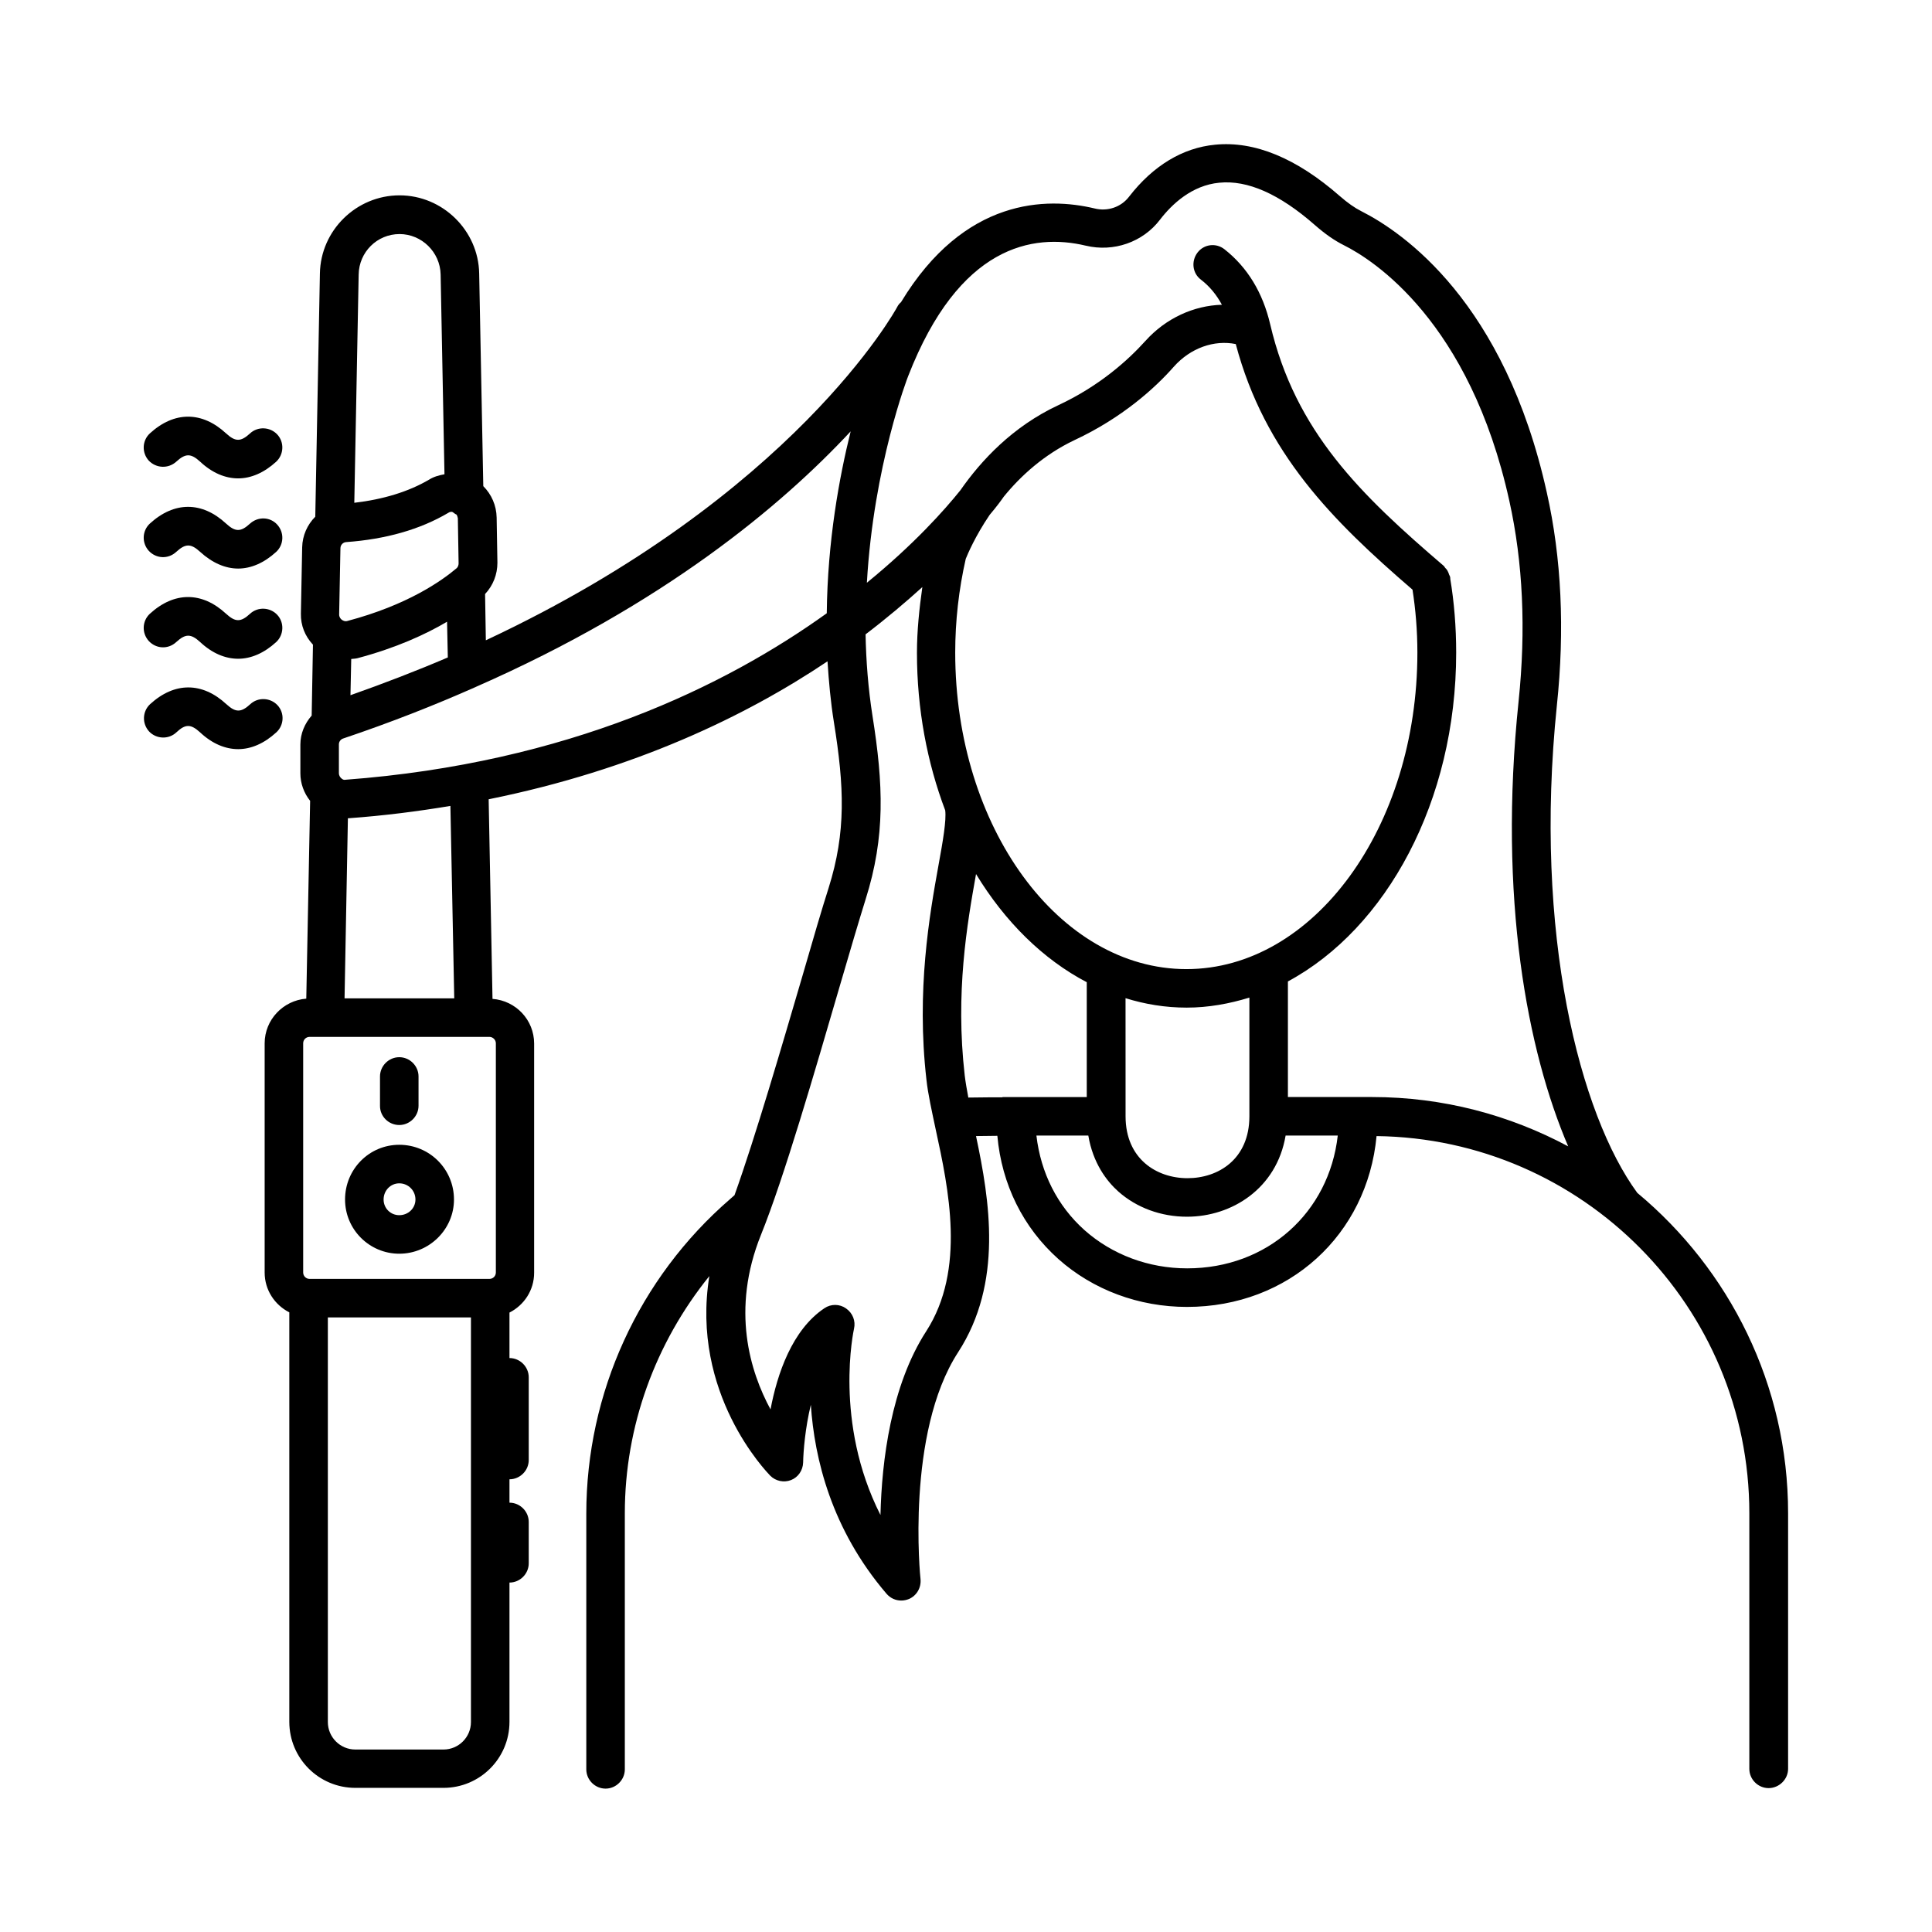 <?xml version="1.0" encoding="UTF-8"?>
<!-- Uploaded to: ICON Repo, www.svgrepo.com, Generator: ICON Repo Mixer Tools -->
<svg fill="#000000" width="800px" height="800px" version="1.1" viewBox="144 144 512 512" xmlns="http://www.w3.org/2000/svg">
 <g>
  <path d="m577.9 460.12c-15.184-20.699-27.574-68.562-21.309-129.22 2.109-20.016 1.227-39.012-2.656-56.305-11.164-50.586-38.125-69.035-49.156-74.617-1.77-0.887-3.609-2.18-5.719-4.016-11.508-10.078-22.602-14.637-33.02-13.617-8.645 0.816-16.477 5.582-22.809 13.754-2.109 2.793-5.719 4.016-9.191 3.133-12.594-2.996-34.449-2.926-51.266 24.852-0.41 0.34-0.75 0.75-1.02 1.293-0.273 0.543-27.367 50.109-109 88.305l-0.203-12.254c2.109-2.246 3.269-5.176 3.269-8.305l-0.203-11.984c-0.066-3.199-1.363-6.129-3.539-8.305l-1.09-56.371c-0.203-11.371-9.668-20.695-21.105-20.695s-20.902 9.258-21.105 20.695l-1.227 64.473c-2.109 2.109-3.402 4.969-3.473 8.102l-0.34 17.566c-0.066 3.133 1.09 5.992 3.199 8.238l-0.34 18.789c-1.84 2.109-2.996 4.766-2.996 7.691v7.625c0 2.656 0.953 5.242 2.586 7.285l-1.02 52.422c-6.129 0.477-11.031 5.582-11.031 11.848v60.73c0 4.629 2.656 8.578 6.535 10.555v108.52c0 9.668 7.828 17.496 17.496 17.496h23.352c9.668 0 17.496-7.828 17.496-17.496v-36.91c2.793 0 5.106-2.316 5.106-5.106v-10.961c0-2.793-2.316-5.106-5.106-5.106v-6.195c2.793 0 5.106-2.316 5.106-5.106v-21.922c0-2.793-2.316-5.106-5.106-5.106v-12.051c3.879-1.973 6.535-5.922 6.535-10.555v-60.73c0-6.262-4.832-11.371-11.031-11.848l-1.02-52.898c38.738-7.828 68.285-22.125 89.801-36.559 0.34 5.309 0.816 10.688 1.703 16.203 2.723 16.953 3.269 29.004-1.43 43.914-1.703 5.309-4.152 13.684-6.945 23.352-5.379 18.312-12.391 42.414-17.973 58.008l-1.156 1.02c-24.238 20.969-38.125 51.402-38.125 83.402v67.742c0 2.793 2.316 5.106 5.106 5.106 2.793 0 5.106-2.316 5.106-5.106v-67.879c0-23.078 8.102-45.137 22.398-62.84-5.039 31.113 15.184 51.879 16.137 52.898 1.43 1.43 3.609 1.906 5.516 1.156s3.133-2.586 3.199-4.629c0.066-3.062 0.543-9.121 2.043-15.32 0.953 14.23 5.445 33.02 20.086 50.109 1.02 1.156 2.383 1.77 3.879 1.77 0.68 0 1.363-0.137 2.043-0.41 2.043-0.887 3.269-2.996 3.062-5.242-0.066-0.41-3.949-38.672 9.941-60.117 11.984-18.449 8.375-40.305 4.766-57.324 2.043 0 4.223-0.066 5.652-0.066 1.156 12.867 6.809 24.305 16.203 32.68 9.191 8.168 21.309 12.664 34.043 12.664 27.027 0 47.793-19.133 50.246-45.273 54.602 0.68 98.789 45.207 98.789 99.945v67.742c0 2.793 2.316 5.106 5.106 5.106 2.785 0 5.168-2.316 5.168-5.106v-67.742c0-34.109-15.594-64.613-39.965-84.898zm-146.17-251.02c7.352 1.77 15.113-0.887 19.676-6.875 3.133-4.086 8.441-9.121 15.727-9.805 7.488-0.75 15.93 2.996 25.258 11.164 2.793 2.449 5.242 4.152 7.828 5.445 7.625 3.812 33.293 20.086 43.777 67.742 3.609 16.273 4.426 34.109 2.449 53.035-5.445 52.289 2.316 92.727 13.141 117.99-15.523-8.305-33.156-13.07-51.945-13.07h-22.332v-30.637c26.074-14.023 44.594-47.727 44.594-87.145 0-6.809-0.543-13.414-1.566-19.539v-0.137c0-0.137 0-0.273-0.066-0.41 0-0.203-0.137-0.34-0.203-0.477-0.137-0.41-0.273-0.816-0.477-1.156-0.137-0.273-0.34-0.477-0.543-0.68-0.203-0.203-0.273-0.477-0.477-0.613-21.922-18.789-39.285-35.473-45.957-63.996-1.973-8.441-6.059-15.113-12.117-19.879-2.246-1.77-5.445-1.363-7.148 0.887-1.703 2.246-1.363 5.445 0.887 7.148 2.316 1.77 4.152 4.016 5.582 6.672-7.422 0.203-14.844 3.539-20.289 9.602-4.426 4.902-11.984 11.848-23.078 17.02-12.117 5.652-20.492 14.707-25.938 22.535-4.152 5.176-12.254 14.297-24.781 24.508 1.77-30.977 10.824-54.535 10.961-54.805 13.473-34.59 33.012-37.859 47.039-34.523zm-22.059 225.7c-1.43 0-5.719 0-9.055 0.066-0.41-2.18-0.75-4.152-0.953-5.856-2.519-21.922 0.613-40.031 2.996-53.375 7.691 12.664 17.77 22.602 29.344 28.664v30.434l-22.332-0.004zm0.34-159.18c4.492-5.516 10.688-11.164 18.723-14.977 12.664-5.922 21.379-13.82 26.348-19.473 4.426-4.969 10.688-7.148 16.406-5.992 7.691 28.934 25.668 46.84 46.84 65.086 0.816 5.242 1.293 10.824 1.293 16.68 0 46.227-27.438 83.879-61.207 83.879-33.77 0-61.273-37.648-61.273-83.879 0-8.375 0.953-16.75 2.793-24.852 0.477-1.156 2.449-5.922 6.332-11.641 1.906-2.246 3.133-3.949 3.746-4.832zm32.203 132.89c5.242 1.633 10.621 2.519 16.273 2.519 5.719 0 11.301-1.02 16.613-2.656v31.453c0 11.371-8.238 16.406-16.406 16.406-8.168 0-16.406-5.106-16.406-16.406l-0.008-31.316zm-72.781-150.19c-2.996 12.051-6.129 29.004-6.332 48.203-26.824 19.266-68.492 39.691-127.52 44.117-0.613 0.137-1.02-0.273-1.227-0.477-0.203-0.203-0.543-0.613-0.543-1.293v-7.625c0-0.68 0.477-1.363 1.227-1.566 12.527-4.223 24.102-8.781 34.859-13.547 0.066 0 0.066 0 0.137-0.066 49.969-21.93 81.219-48.207 99.398-67.746zm-106.62 21.582c0.273-0.203 0.613-0.273 0.816-0.273s0.273 0.066 0.41 0.137c0.273 0.203 0.613 0.477 0.953 0.613 0.137 0.203 0.273 0.543 0.34 0.953l0.203 11.984c0 0.477-0.203 0.953-0.477 1.227-4.016 3.402-13.07 9.805-29.004 14.023-0.68 0.203-1.227-0.137-1.496-0.34-0.273-0.203-0.68-0.68-0.68-1.363l0.34-17.566c0-0.887 0.68-1.566 1.496-1.633 10.484-0.75 19.609-3.336 27.098-7.762zm-25.938 48.336 0.203-9.602c0.543-0.066 1.09-0.066 1.633-0.203 10.281-2.723 18.109-6.332 23.762-9.668l0.203 9.465c-8.102 3.473-16.746 6.809-25.801 10.008zm13-122.21c5.856 0 10.758 4.766 10.895 10.688l1.02 52.969c-1.43 0.273-2.793 0.613-4.086 1.43-5.445 3.199-12.188 5.242-19.812 6.129l1.156-60.457c0.074-5.992 4.906-10.758 10.828-10.758zm18.93 394.33c0 4.016-3.269 7.285-7.285 7.285h-23.352c-4.016 0-7.285-3.269-7.285-7.285v-107.23h37.922zm6.602-179.87v60.73c0 0.953-0.75 1.703-1.703 1.703h-47.656c-0.953 0-1.703-0.75-1.703-1.703v-60.73c0-0.953 0.75-1.703 1.703-1.703h47.656c0.887 0 1.703 0.75 1.703 1.703zm-11.027-11.914h-29.07l0.887-47.727h0.137c9.465-0.68 18.449-1.84 27.027-3.269zm125.07 88.234c-9.328 14.434-11.777 34.312-12.117 48.68-12.461-24.578-7.082-49.02-7.012-49.359 0.477-2.043-0.34-4.152-2.109-5.379-1.703-1.227-4.016-1.227-5.719-0.066-8.578 5.719-12.527 17.43-14.297 26.824-5.379-9.941-10.555-26.348-2.519-46.297 6.059-14.977 14.23-43.164 20.832-65.766 2.793-9.602 5.242-17.836 6.875-23.078 5.309-16.75 4.699-30.57 1.84-48.609-1.156-7.352-1.703-14.637-1.84-21.648 5.719-4.356 10.688-8.578 15.047-12.527-0.816 5.785-1.43 11.574-1.43 17.43 0 14.977 2.723 29.141 7.488 41.734 0.34 2.656-0.613 8.168-1.77 14.5-2.383 13.207-5.922 33.223-3.199 56.918 0.41 3.812 1.43 8.305 2.449 13.141 3.402 15.648 8.035 37.164-2.519 53.504zm69.172-16.68c-10.211 0-19.879-3.609-27.234-10.145-7.148-6.398-11.574-15.113-12.73-25.055h13.754c1.227 7.285 4.832 12.051 7.965 14.844 4.832 4.289 11.301 6.672 18.18 6.672 11.848 0 23.762-7.422 26.145-21.516h13.82c-2.316 20.426-18.656 35.199-39.898 35.199z"/>
  <path d="m249.81 447.38c-7.965 0-14.367 6.469-14.367 14.5 0 7.965 6.469 14.367 14.367 14.367 7.965 0 14.5-6.469 14.5-14.367 0-8.031-6.465-14.5-14.5-14.5zm0 18.656c-2.316 0-4.152-1.84-4.152-4.152 0-2.383 1.84-4.289 4.152-4.289 2.383 0 4.289 1.906 4.289 4.289 0 2.312-1.906 4.152-4.289 4.152z"/>
  <path d="m249.81 442.14c2.793 0 5.106-2.316 5.106-5.106v-7.762c0-2.793-2.316-5.106-5.106-5.106-2.793 0-5.106 2.316-5.106 5.106v7.828c0 2.793 2.312 5.039 5.106 5.039z"/>
  <path d="m190.71 266.35c2.449-2.246 3.879-2.246 6.332 0 3.199 2.996 6.672 4.426 10.078 4.426 3.402 0 6.875-1.496 10.078-4.426 2.043-1.906 2.18-5.176 0.273-7.215-1.906-2.043-5.176-2.18-7.215-0.273-2.449 2.246-3.879 2.246-6.332 0-6.398-5.922-13.754-5.922-20.219 0-2.043 1.906-2.18 5.106-0.273 7.215 1.965 2.043 5.164 2.18 7.277 0.273z"/>
  <path d="m190.71 290.25c2.449-2.246 3.879-2.246 6.332 0 3.199 2.926 6.672 4.426 10.078 4.426 3.402 0 6.875-1.496 10.078-4.426 2.043-1.906 2.18-5.106 0.273-7.215s-5.106-2.18-7.215-0.273c-2.449 2.246-3.879 2.246-6.332 0-6.398-5.922-13.754-5.922-20.219 0-2.043 1.906-2.18 5.106-0.273 7.215 1.965 2.113 5.164 2.246 7.277 0.273z"/>
  <path d="m190.71 314.15c2.449-2.246 3.879-2.246 6.332 0 3.199 2.996 6.672 4.426 10.078 4.426 3.402 0 6.875-1.496 10.078-4.426 2.043-1.906 2.18-5.176 0.273-7.215-1.906-2.043-5.176-2.18-7.215-0.273-2.449 2.246-3.879 2.246-6.332 0-6.398-5.922-13.754-5.922-20.219 0-2.043 1.906-2.18 5.106-0.273 7.215 1.965 2.109 5.164 2.246 7.277 0.273z"/>
  <path d="m217.54 330.89c-1.906-2.043-5.176-2.18-7.215-0.273-2.449 2.246-3.879 2.246-6.332 0-6.398-5.922-13.754-5.922-20.219 0-2.043 1.906-2.18 5.106-0.273 7.215 1.906 2.043 5.176 2.18 7.215 0.273 2.449-2.316 3.879-2.246 6.332 0 3.199 2.996 6.672 4.426 10.078 4.426 3.402 0 6.875-1.496 10.078-4.426 2.106-1.902 2.242-5.172 0.336-7.215z"/>
 </g>
</svg>